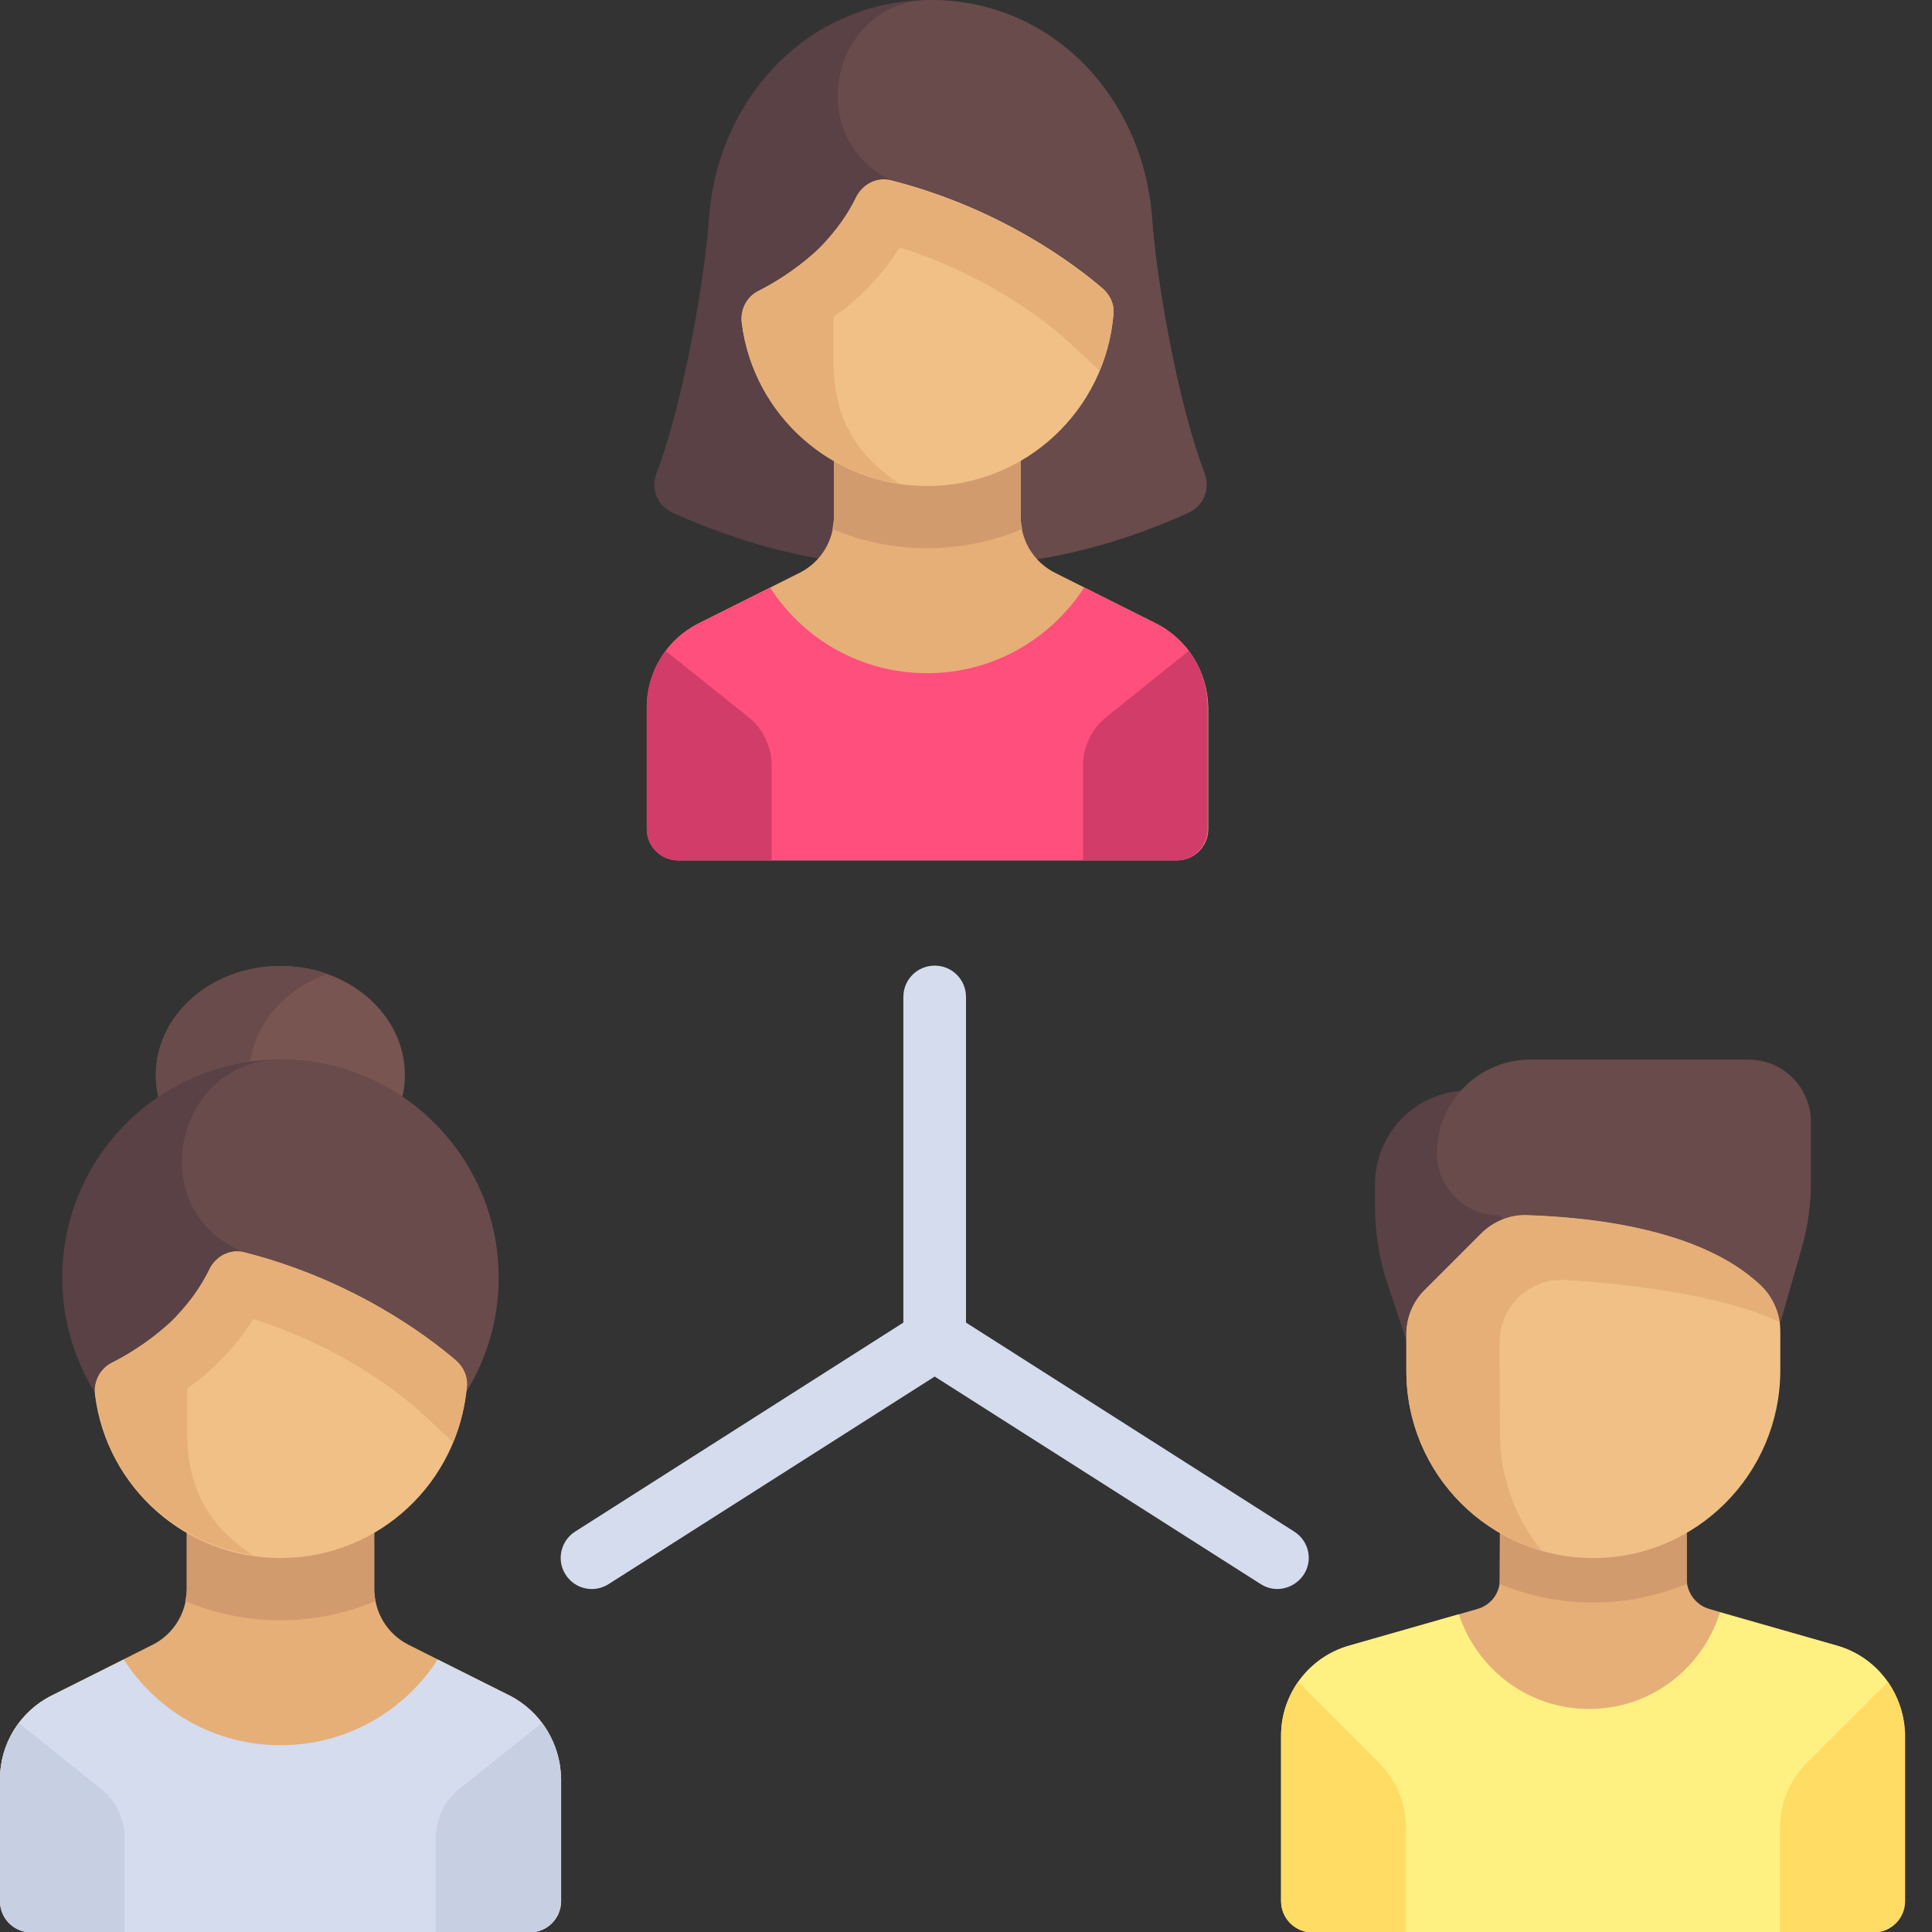 <?xml version="1.0" encoding="UTF-8"?> <!-- Generator: Adobe Illustrator 22.1.0, SVG Export Plug-In . SVG Version: 6.00 Build 0) --> <svg xmlns="http://www.w3.org/2000/svg" xmlns:xlink="http://www.w3.org/1999/xlink" id="Layer_1" x="0px" y="0px" viewBox="0 0 512 512" style="enable-background:new 0 0 512 512;" xml:space="preserve"><rect x="0" y="0" width="512" height="512" fill="#333333" stroke="none"/> <style type="text/css"> .st0{fill:#E6AF78;} .st1{fill:#FFF082;} .st2{fill:#5A4146;} .st3{fill:#694B4B;} .st4{fill:#D29B6E;} .st5{fill:#F0C087;} .st6{fill:#FFDC64;} .st7{fill:#785550;} .st8{fill:#D5DCED;} .st9{fill:#C7CFE2;} .st10{fill:#FF507D;} .st11{fill:#D23C69;} </style> <g> <path class="st0" d="M486.8,436.1l-33.8-9.7c-3.5-1-6-4.3-6-7.9v-13.8h-49.5v13.8c0,3.7-2.4,6.9-6,7.9l-33.8,9.7 c-10.6,3-18,12.8-18,23.8v43.9c0,4.6,3.7,8.3,8.3,8.3h148.6c4.6,0,8.3-3.7,8.3-8.3v-43.9C504.7,448.8,497.4,439.1,486.8,436.1z"></path> <path class="st1" d="M486.8,436.1l-31-8.8c-4.6,14.8-18.3,25.6-34.7,25.6c-16.2,0-29.7-10.6-34.5-25.1l-29.1,8.3 c-10.6,3-18,12.8-18,23.8v43.9c0,4.6,3.7,8.3,8.3,8.3h148.6c4.6,0,8.3-3.7,8.3-8.3v-43.9C504.7,448.8,497.4,439.1,486.8,436.1z"></path> <path class="st2" d="M364.4,313.8v5.8c0,7.1,1.1,14.2,3.4,20.9l13.1,39.4h24.8V289h-16.5C375.5,289,364.4,300.1,364.4,313.8z"></path> <path class="st3" d="M477.4,331l-14,48.9l-66.1-57.8c-9.1,0-16.5-7.4-16.5-16.5l0,0c0-13.7,11.1-24.8,24.8-24.8h57.8 c9.1,0,16.5,7.4,16.5,16.5v15.5C480,319,479.1,325.1,477.4,331z"></path> <path class="st4" d="M397.4,419.8c7.7,3.1,16,4.9,24.8,4.9s17.1-1.8,24.8-4.9v-15.2h-49.5L397.4,419.8L397.4,419.8z"></path> <path class="st5" d="M422.2,412.9L422.2,412.9c-27.4,0-49.5-22.2-49.5-49.5v-9.7c0-4.4,1.7-8.6,4.8-11.7l15-15 c3.2-3.2,7.5-5,12-4.9c26.4,0.8,49.8,6.5,62.5,19c3.1,3.1,4.8,7.3,4.8,11.7v10.5C471.7,390.7,449.5,412.9,422.2,412.9z"></path> <path class="st0" d="M397.4,355.7c0-9.5,8-17.1,17.5-16.5c16.7,1.1,41.4,3.9,56.6,11.1c-0.5-3.5-2-6.8-4.5-9.3 c-12.8-12.5-36.1-18.1-62.5-19h0h0c-4.5-0.1-8.8,1.7-12,4.9l-15,15c-3.1,3.1-4.8,7.3-4.8,11.7v9.7c0,22.6,15.1,41.6,35.8,47.6 c-6.9-8.5-11-19.3-11-31.1L397.4,355.7L397.4,355.7z"></path> <g> <path class="st6" d="M372.6,484.5c0-6.6-2.6-12.9-7.3-17.5l-21.3-21.3c-2.8,4.1-4.5,9-4.5,14.2v43.9c0,4.6,3.7,8.3,8.3,8.3h24.8 L372.6,484.5L372.6,484.5z"></path> <path class="st6" d="M471.7,484.5c0-6.6,2.6-12.9,7.3-17.5l21.3-21.3c2.8,4.1,4.5,9,4.5,14.2v43.9c0,4.6-3.7,8.3-8.3,8.3h-24.8 L471.7,484.5L471.7,484.5z"></path> </g> <ellipse class="st7" cx="74.3" cy="284.9" rx="33" ry="28.9"></ellipse> <path class="st3" d="M66.1,284.9c0-12.1,8.5-22.5,20.6-26.8c-3.8-1.4-8-2.1-12.4-2.1c-18.2,0-33,12.9-33,28.9s14.8,28.9,33,28.9 c4.4,0,8.6-0.8,12.4-2.1C74.6,307.4,66.1,297,66.1,284.9z"></path> <path class="st0" d="M135,449.3l-26.7-13.4c-5.6-2.8-9.1-8.5-9.1-14.8l0-24.8H49.5v24.8c0,6.3-3.5,12-9.1,14.8l-26.7,13.4 C5.3,453.5,0,462.1,0,471.5v32.3c0,4.6,3.7,8.3,8.3,8.3h132.1c4.6,0,8.3-3.7,8.3-8.3v-32.3C148.6,462.1,143.3,453.5,135,449.3z"></path> <path class="st4" d="M74.3,429.4c8.9,0,17.4-1.8,25.2-5.1c-0.2-1-0.4-2.1-0.4-3.2l0-24.8H49.5v24.8c0,1.1-0.2,2.1-0.4,3.2 C56.9,427.6,65.4,429.4,74.3,429.4z"></path> <path class="st8" d="M135,449.3l-19-9.5c-8.8,13.6-24.1,22.7-41.6,22.7s-32.8-9-41.6-22.7l-19,9.5C5.3,453.5,0,462.1,0,471.5v32.3 c0,4.6,3.7,8.3,8.3,8.3h132.1c4.6,0,8.3-3.7,8.3-8.3v-32.3C148.6,462.1,143.3,453.5,135,449.3z"></path> <circle class="st2" cx="74.3" cy="338.6" r="57.8"></circle> <path class="st3" d="M131.6,330.6c-3.2-23.6-21.2-43.3-44.4-48.4c-4.2-0.9-8.4-1.4-12.5-1.4c-27.7-0.2-36.9,38.1-12,50.2 c1.3,0.7,2.2,0.9,2.2,0.9L93.6,384c0,0,7.7,0.5,15.4,0.8C125,372.7,134.6,352.7,131.6,330.6z"></path> <path class="st5" d="M74.3,412.9L74.3,412.9c-25.2,0-46-18.8-49.1-43.1c-0.5-3.5,1.2-7,4.4-8.6c3.8-1.9,9.3-5.2,14.6-9.9 c5.9-5.3,9.3-10.8,11.3-14.9c1.7-3.5,5.5-5.5,9.3-4.5c29.1,7.4,48.9,22.5,56.1,28.7c1.9,1.7,3,4.1,2.8,6.6 C121.7,392.8,100.4,412.9,74.3,412.9z"></path> <path class="st0" d="M120.9,360.6c-7.2-6.2-27-21.3-56.1-28.7c-3.8-1-7.6,1-9.3,4.5c-1.5,3.1-3.9,7-7.5,11c0,0,0,0,0,0 c-1.1,1.3-2.3,2.6-3.7,3.8c-5.3,4.7-10.8,8-14.6,9.9c-3.2,1.6-4.9,5.1-4.4,8.6c2.8,21.9,19.9,39.1,41.6,42.4 c-9.9-6.7-17.3-15.8-17.3-32.3v-11.8c1.9-1.4,3.8-2.8,5.7-4.5c4.6-4.1,8.6-8.8,11.8-13.9c22.2,6.9,37.3,18.5,43,23.4 c1.6,1.4,5.4,5,10,9.2c2-4.7,3.2-9.8,3.7-15.1C123.9,364.7,122.8,362.3,120.9,360.6z"></path> <g> <path class="st9" d="M5,456.6c-3.2,4.2-5,9.4-5,14.9v32.3c0,4.6,3.7,8.3,8.3,8.3H33v-25.1c0-5-2.3-9.8-6.2-12.9L5,456.6z"></path> <path class="st9" d="M143.6,456.6c3.2,4.2,5,9.4,5,14.9v32.3c0,4.6-3.7,8.3-8.3,8.3h-24.8v-25.1c0-5,2.3-9.8,6.2-12.9L143.6,456.6 z"></path> </g> <path class="st2" d="M319.2,125.4c-7.1-18.7-12.7-50.8-13.9-67.6C303,26,279,0,246.6,0s-56.4,26-58.7,57.8 c-1.2,16.7-6.8,48.9-13.9,67.6c-1.6,4.1,0.2,8.7,4.3,10.5c7.6,3.4,23.7,10.1,43.1,12.8h50.3c19.4-2.6,35.6-9.3,43.1-12.8 C318.9,134,320.7,129.5,319.2,125.4z"></path> <path class="st3" d="M314.9,135.9c4.1-1.8,5.9-6.4,4.3-10.5c-7.1-18.7-12.7-50.8-13.9-67.6C303,26,279,0,246.6,0 c-0.1,0-0.2,0-0.2,0c-24.9,0.1-33.7,34-12.3,46.7c1.3,0.8,2.1,1.1,2.1,1.1L255,148.6h16.8C291.1,146,307.3,139.3,314.9,135.9z"></path> <path class="st0" d="M306.3,165.2l-26.7-13.4c-5.6-2.8-9.1-8.5-9.1-14.8l0-24.8h-49.5v24.8c0,6.3-3.5,12-9.1,14.8l-26.7,13.4 c-8.4,4.2-13.7,12.8-13.7,22.2v32.3c0,4.6,3.7,8.3,8.3,8.3h132.1c4.6,0,8.3-3.7,8.3-8.3v-32.3C320,178,314.7,169.4,306.3,165.2z"></path> <path class="st4" d="M245.7,145.3c8.9,0,17.4-1.8,25.2-5.1c-0.2-1-0.4-2.1-0.4-3.2l0-24.8h-49.5v24.8c0,1.1-0.2,2.1-0.4,3.2 C228.3,143.5,236.8,145.3,245.7,145.3z"></path> <path class="st10" d="M306.3,165.2l-19-9.5c-8.8,13.6-24.1,22.7-41.6,22.7s-32.8-9-41.6-22.7l-19,9.5c-8.4,4.2-13.7,12.8-13.7,22.2 v32.3c0,4.6,3.7,8.3,8.3,8.3h132.1c4.6,0,8.3-3.7,8.3-8.3v-32.3C320,178,314.7,169.4,306.3,165.2z"></path> <path class="st5" d="M245.7,128.8L245.7,128.8c-25.2,0-46-18.8-49.1-43.1c-0.5-3.5,1.2-7,4.4-8.6c3.8-1.9,9.3-5.2,14.6-9.9 c5.9-5.3,9.3-10.8,11.3-14.9c1.7-3.5,5.5-5.5,9.3-4.5c29.1,7.4,48.9,22.5,56.1,28.7c1.9,1.7,3,4.1,2.8,6.6 C293.1,108.7,271.7,128.8,245.7,128.8z"></path> <path class="st0" d="M292.2,76.6c-7.2-6.2-27-21.3-56.1-28.7c-3.8-1-7.6,1-9.3,4.5c-1.5,3.1-3.9,7-7.5,11c0,0,0,0,0,0 c-1.1,1.3-2.3,2.6-3.7,3.8c-5.3,4.7-10.8,8-14.6,9.9c-3.2,1.6-4.9,5.1-4.4,8.6c2.8,21.9,19.9,39.1,41.6,42.4 c-9.9-6.7-17.3-15.8-17.3-32.3V84c1.9-1.4,3.8-2.8,5.7-4.5c4.6-4.1,8.6-8.8,11.8-13.9c22.2,6.9,37.3,18.5,43,23.4 c1.6,1.4,5.4,5,10,9.2c2-4.7,3.2-9.8,3.7-15.1C295.3,80.7,294.2,78.2,292.2,76.6z"></path> <g> <path class="st11" d="M176.4,172.5c-3.2,4.2-5,9.4-5,14.9v32.3c0,4.6,3.7,8.3,8.3,8.3h24.8v-25.1c0-5-2.3-9.8-6.2-12.9 L176.4,172.5z"></path> <path class="st11" d="M315,172.5c3.2,4.2,5,9.4,5,14.9v32.3c0,4.6-3.7,8.3-8.3,8.3H287v-25.1c0-5,2.3-9.8,6.2-12.9L315,172.5z"></path> </g> <path class="st8" d="M343,405.9l-87-55.4v-86.3c0-4.6-3.7-8.3-8.3-8.3s-8.3,3.7-8.3,8.3v86.3l-87,55.4c-3.8,2.4-5,7.6-2.5,11.4 c2.4,3.8,7.5,5,11.4,2.5l86.4-55l86.4,55c1.4,0.9,2.9,1.3,4.4,1.3c2.7,0,5.4-1.4,7-3.8C348,413.5,346.9,408.4,343,405.9z"></path> </g> </svg> 